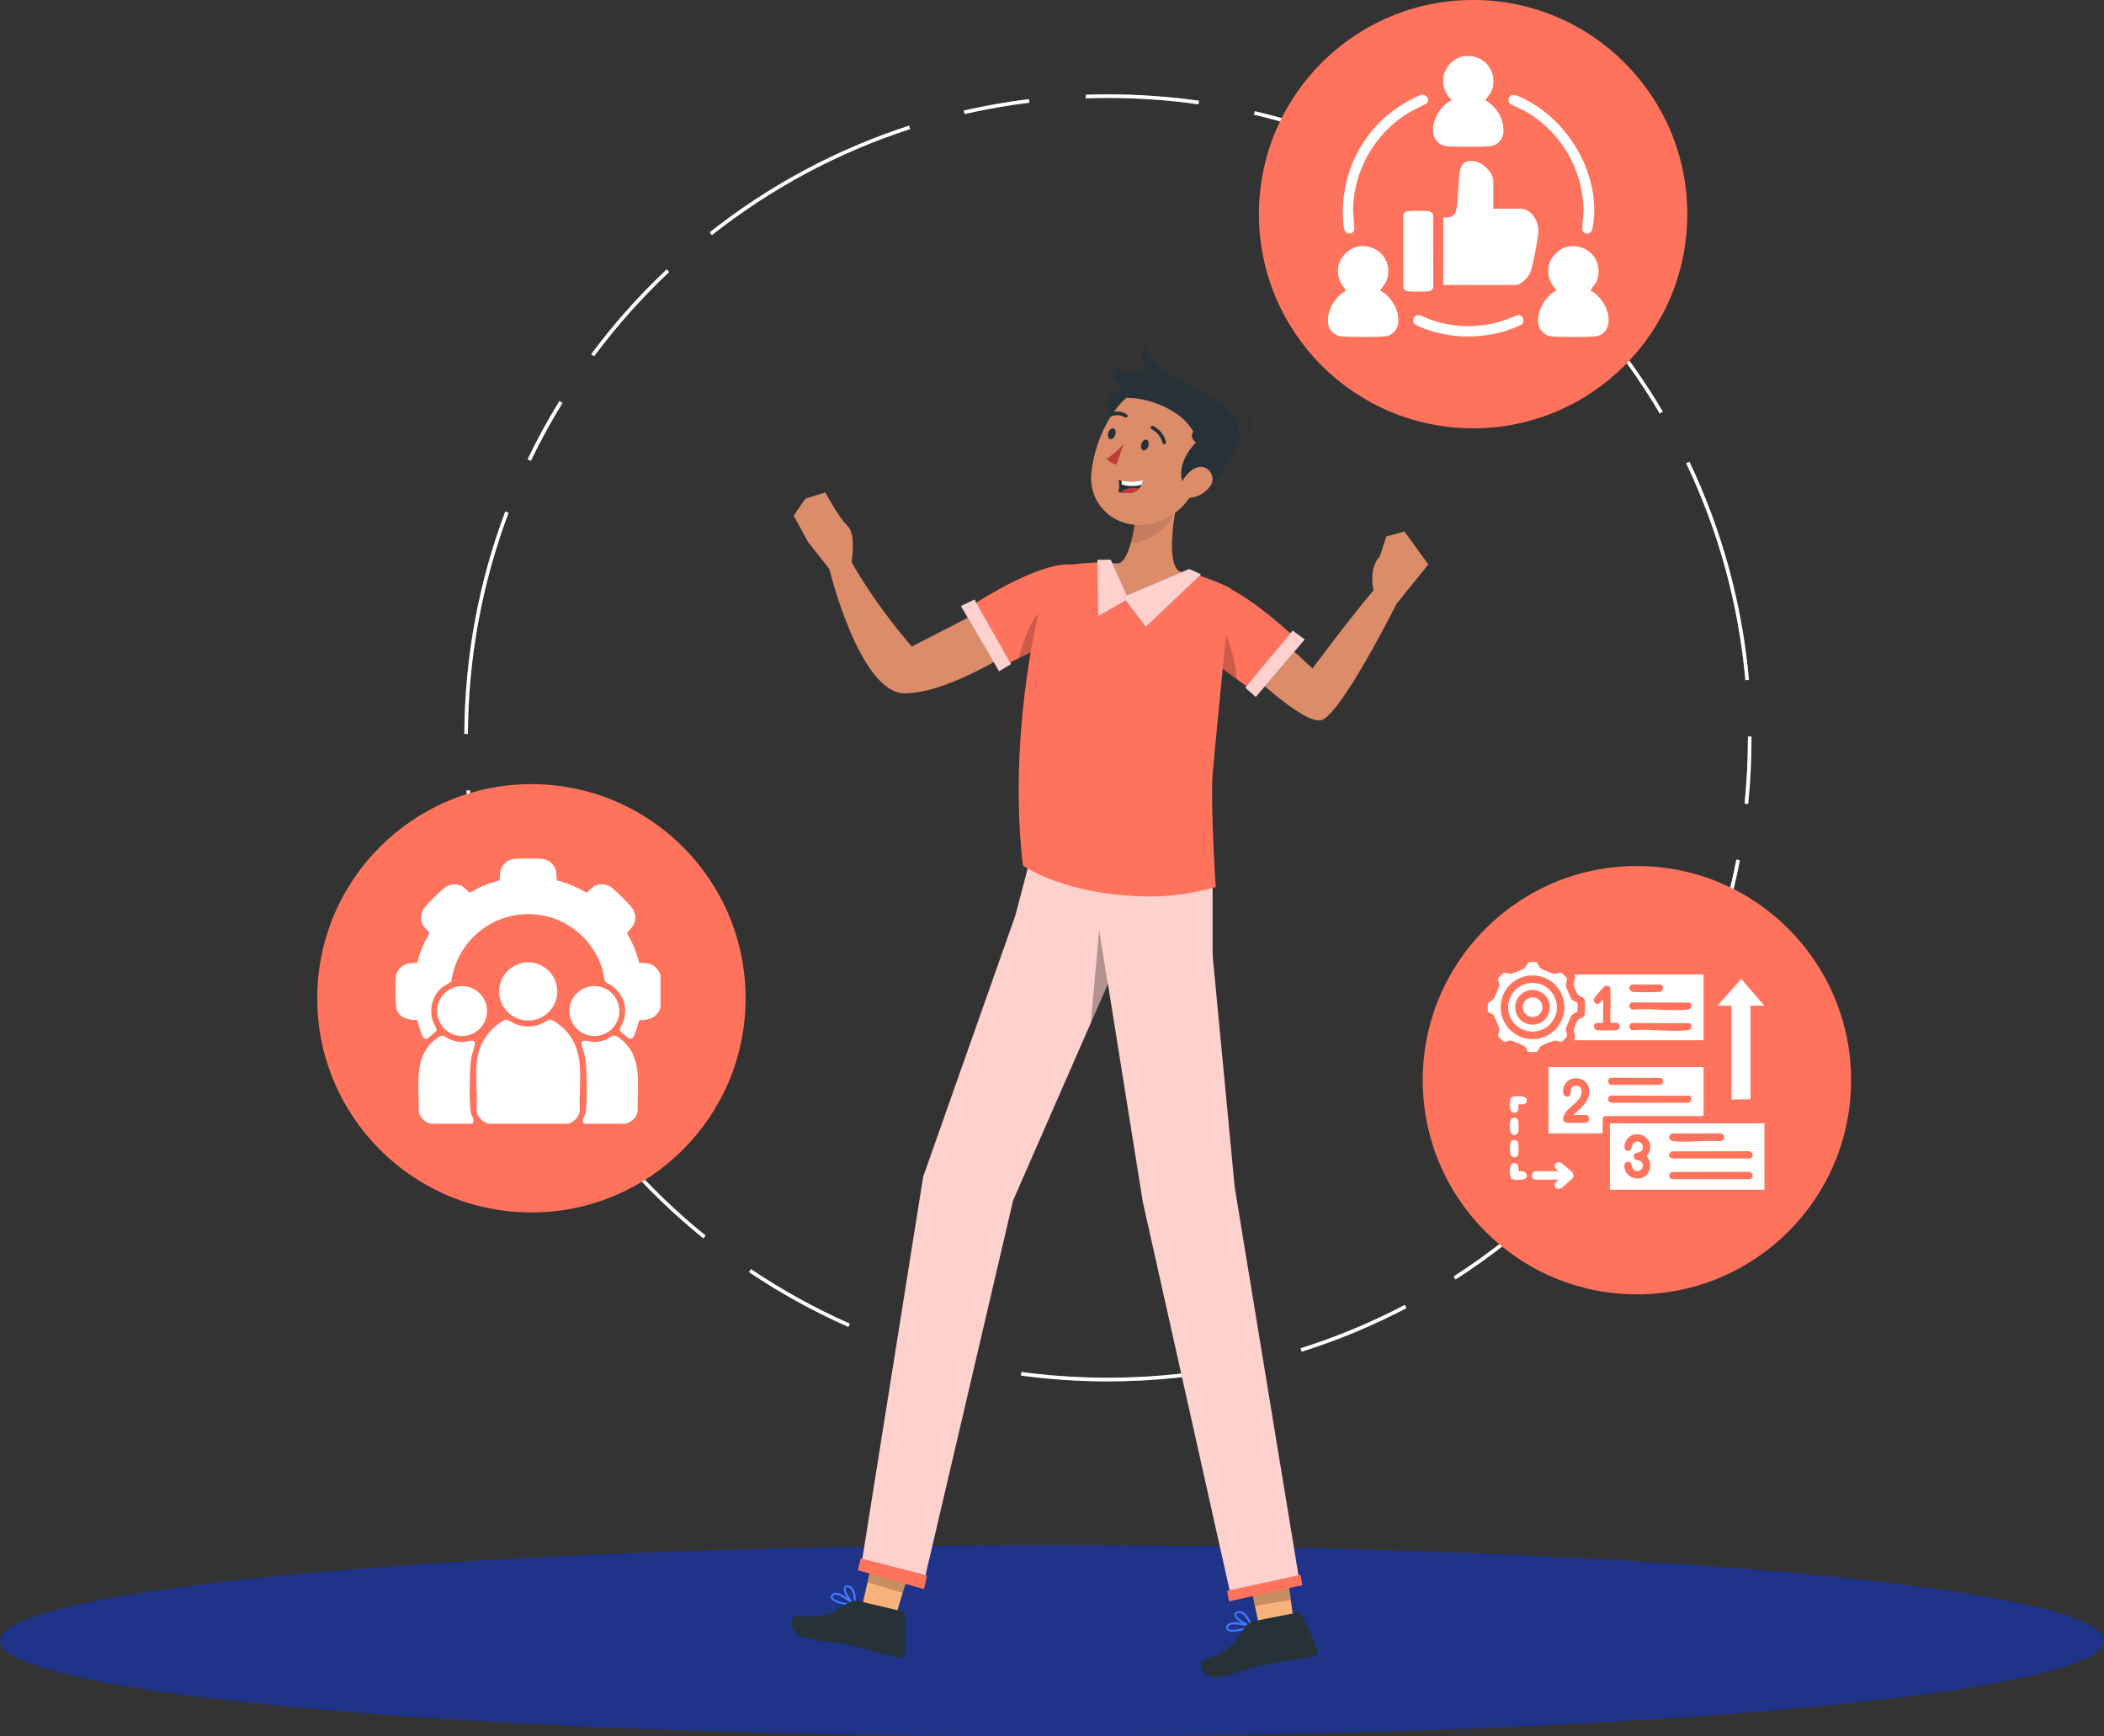 <?xml version="1.0" encoding="UTF-8"?>
<svg id="Layer_2" data-name="Layer 2" xmlns="http://www.w3.org/2000/svg" viewBox="0 0 675.97 557.93">
  <rect x="0" y="0" width="675.97" height="557.93" fill="#333333" stroke="none"/>
  <defs>
    <style>
      .cls-1 {
        fill: #ffd1cc;
      }

      .cls-2 {
        fill: #fab27b;
      }

      .cls-3 {
        fill: #263238;
      }

      .cls-4 {
        fill: #ff735d;
      }

      .cls-5 {
        opacity: .3;
      }

      .cls-6 {
        fill: #fff;
      }

      .cls-7 {
        opacity: .4;
      }

      .cls-8 {
        fill: #dd8c6a;
      }

      .cls-9 {
        opacity: .2;
      }

      .cls-10 {
        fill: #c13b37;
      }

      .cls-11 {
        opacity: .1;
      }

      .cls-12 {
        fill: #1f3389;
      }

      .cls-13 {
        fill: #407bff;
      }
    </style>
  </defs>
  <g id="Layer_1-2" data-name="Layer 1">
    <g>
      <ellipse class="cls-12" cx="337.99" cy="527.21" rx="337.99" ry="30.73"/>
      <g>
        <g>
          <path class="cls-6" d="M355.95,443.86c-9.35,0-18.74-.63-27.93-1.87l.15-1.14c23.85,3.22,48.69,2.22,72.16-2.94l.25,1.12c-14.57,3.2-29.58,4.83-44.63,4.83ZM310.07,438.75c-6.9-1.56-13.8-3.51-20.49-5.77l.37-1.09c6.66,2.26,13.51,4.19,20.38,5.74l-.25,1.12ZM418.21,434.32l-.35-1.09c11.5-3.63,22.76-8.31,33.47-13.93l.53,1.02c-10.77,5.65-22.09,10.36-33.66,14.01ZM272.57,426.36c-11.1-4.9-21.85-10.82-31.93-17.61l.64-.95c10.03,6.75,20.71,12.65,31.75,17.52l-.46,1.05ZM467.63,411.13l-.62-.96c5.91-3.8,11.69-7.95,17.19-12.35l.72.9c-5.53,4.42-11.34,8.59-17.29,12.42ZM225.96,397.9c-19.04-15.41-35.06-33.87-47.6-54.85l.98-.59c12.48,20.87,28.4,39.22,47.34,54.55l-.72.89ZM498.66,386.71l-.79-.83c17.64-16.83,32.02-36.42,42.74-58.23l1.03.5c-10.77,21.93-25.23,41.63-42.98,58.56ZM169.7,327c-3.08-6.37-5.86-12.97-8.26-19.61l1.08-.39c2.39,6.61,5.15,13.17,8.22,19.51l-1.03.5ZM548.95,311.44l-1.07-.41c4.34-11.26,7.7-22.99,9.98-34.85l1.13.22c-2.3,11.93-5.67,23.72-10.04,35.04ZM156,289.96c-3.09-11.71-5.15-23.8-6.14-35.93l1.14-.09c.98,12.06,3.03,24.09,6.1,35.73l-1.11.29ZM561.64,258.34l-1.14-.12c.71-6.97,1.07-14.08,1.07-21.13v-.43h1.15v.43c0,7.09-.36,14.24-1.08,21.25ZM150.33,235.81h-1.15c.15-24.59,4.57-48.63,13.15-71.45l1.07.4c-8.53,22.69-12.93,46.6-13.08,71.05ZM560.75,218.54c-2.17-24.28-8.57-47.72-19.01-69.67l1.04-.49c10.5,22.07,16.93,45.64,19.12,70.06l-1.14.1ZM170.54,148.07l-1.03-.5c3.06-6.37,6.5-12.65,10.21-18.68l.98.6c-3.69,5.99-7.1,12.24-10.15,18.58ZM533.23,132.85c-6.12-10.39-13.22-20.31-21.08-29.49l.87-.75c7.91,9.23,15.04,19.21,21.2,29.66l-.99.58ZM190.87,114.47l-.92-.68c7.24-9.74,15.4-18.9,24.24-27.23l.79.83c-8.79,8.29-16.91,17.4-24.11,27.08ZM499.75,90.11c-5.03-4.92-10.37-9.63-15.87-14.01l.71-.9c5.53,4.4,10.9,9.14,15.96,14.09l-.8.82ZM228.73,75.54l-.71-.9c19.26-15.19,40.81-26.72,64.04-34.26l.35,1.09c-23.1,7.5-44.53,18.96-63.68,34.07ZM469.2,65.44c-20.34-13.45-42.66-23.07-66.33-28.59l.26-1.12c23.8,5.56,46.24,15.23,66.7,28.75l-.63.96ZM309.9,36.64l-.26-1.12c6.88-1.57,13.93-2.81,20.96-3.67l.14,1.14c-6.99.86-14,2.08-20.85,3.65ZM385.03,33.51c-9.56-1.35-19.35-2.04-29.08-2.04h-.06c-2.35,0-4.72.04-7.06.12l-.04-1.15c2.37-.08,4.74-.13,7.16-.12,9.79,0,19.63.69,29.24,2.05l-.16,1.14Z"/>
          <g class="cls-7">
            <path class="cls-6" d="M355.95,443.86c-9.35,0-18.74-.63-27.93-1.87l.15-1.14c23.85,3.22,48.69,2.22,72.16-2.94l.25,1.12c-14.57,3.2-29.58,4.83-44.63,4.83ZM310.07,438.75c-6.9-1.56-13.8-3.51-20.49-5.77l.37-1.09c6.66,2.26,13.51,4.19,20.38,5.74l-.25,1.12ZM418.21,434.32l-.35-1.09c11.5-3.63,22.76-8.31,33.47-13.93l.53,1.02c-10.77,5.65-22.09,10.36-33.66,14.01ZM272.57,426.36c-11.1-4.9-21.85-10.82-31.93-17.61l.64-.95c10.03,6.75,20.71,12.65,31.75,17.52l-.46,1.05ZM467.63,411.13l-.62-.96c5.91-3.8,11.69-7.95,17.19-12.35l.72.9c-5.53,4.42-11.34,8.59-17.29,12.42ZM225.96,397.9c-19.04-15.41-35.06-33.87-47.6-54.85l.98-.59c12.48,20.87,28.4,39.22,47.34,54.55l-.72.89ZM498.66,386.71l-.79-.83c17.64-16.83,32.02-36.42,42.74-58.23l1.03.5c-10.77,21.93-25.23,41.63-42.98,58.56ZM169.7,327c-3.08-6.37-5.86-12.97-8.26-19.61l1.08-.39c2.39,6.61,5.15,13.17,8.22,19.51l-1.03.5ZM548.95,311.44l-1.07-.41c4.34-11.26,7.7-22.99,9.98-34.85l1.13.22c-2.3,11.93-5.67,23.72-10.04,35.04ZM156,289.96c-3.09-11.71-5.15-23.8-6.14-35.93l1.14-.09c.98,12.06,3.03,24.09,6.1,35.73l-1.11.29ZM561.64,258.34l-1.14-.12c.71-6.97,1.07-14.08,1.07-21.13v-.43h1.15v.43c0,7.09-.36,14.24-1.08,21.25ZM150.33,235.81h-1.15c.15-24.59,4.57-48.63,13.15-71.45l1.07.4c-8.53,22.69-12.93,46.6-13.08,71.05ZM560.75,218.54c-2.17-24.28-8.57-47.72-19.01-69.67l1.04-.49c10.5,22.07,16.93,45.64,19.12,70.06l-1.14.1ZM170.54,148.07l-1.03-.5c3.06-6.37,6.5-12.65,10.21-18.68l.98.6c-3.69,5.99-7.1,12.24-10.15,18.58ZM533.23,132.85c-6.12-10.39-13.22-20.31-21.08-29.49l.87-.75c7.91,9.23,15.04,19.21,21.2,29.66l-.99.58ZM190.87,114.47l-.92-.68c7.24-9.74,15.4-18.9,24.24-27.23l.79.83c-8.79,8.29-16.91,17.4-24.11,27.08ZM499.75,90.11c-5.03-4.92-10.37-9.63-15.87-14.01l.71-.9c5.53,4.4,10.9,9.14,15.96,14.09l-.8.82ZM228.73,75.54l-.71-.9c19.26-15.19,40.81-26.72,64.04-34.26l.35,1.09c-23.1,7.5-44.53,18.96-63.68,34.07ZM469.2,65.44c-20.34-13.45-42.66-23.07-66.33-28.59l.26-1.12c23.8,5.56,46.24,15.23,66.7,28.75l-.63.96ZM309.9,36.64l-.26-1.12c6.88-1.57,13.93-2.81,20.96-3.67l.14,1.14c-6.99.86-14,2.08-20.85,3.65ZM385.03,33.51c-9.56-1.35-19.35-2.04-29.08-2.04h-.06c-2.35,0-4.72.04-7.06.12l-.04-1.15c2.37-.08,4.74-.13,7.16-.12,9.79,0,19.63.69,29.24,2.05l-.16,1.14Z"/>
          </g>
        </g>
        <g>
          <g>
            <polygon class="cls-2" points="413.79 507.35 415.36 518.91 404.39 521.74 401.74 509.24 413.79 507.35"/>
            <g>
              <path class="cls-13" d="M398.25,524.05c-1.6.32-3.3.35-3.97-.23-.35-.35-.45-.88-.24-1.33.14-.4.44-.72.82-.9,2.03-1.01,7.01.66,7.23.73.12.04.21.16.21.29,0,.13-.08.25-.2.3-1.25.49-2.54.87-3.85,1.14ZM395.71,521.96c-.2.04-.39.1-.57.19-.24.09-.43.29-.51.54-.15.42-.04.59.07.68.76.72,4,.1,6.33-.67-1.71-.58-3.52-.83-5.32-.74Z"/>
              <path class="cls-13" d="M402.05,522.92s-.09.03-.13.01c-1.67-.38-5.3-2.55-5.31-4.05-.04-.35.14-.83.96-1.08.6-.19,1.25-.12,1.79.18,1.9,1.02,2.93,4.41,2.98,4.57.03.11,0,.22-.08.3-.06.04-.13.06-.21.05ZM397.89,518.34l-.18.02c-.54.15-.53.38-.54.46.09.89,2.55,2.66,4.32,3.29-.44-1.42-1.31-2.68-2.48-3.6-.34-.19-.74-.25-1.13-.17h0Z"/>
              <path class="cls-3" d="M403.06,520.86l14.01-2.77c.53-.1,1.06.17,1.28.66l4.78,10.89c.43.96,0,2.09-.96,2.53-.12.06-.25.1-.39.13-5.07.91-9.61,1.52-15.9,2.77-7.42,1.47-5.36,1.98-14.06,3.83-5.24,1.11-7.38-4.67-5.21-5.41,9.94-3.3,10.39-6.59,13.61-11.02.72-.87,1.73-1.45,2.84-1.62Z"/>
            </g>
            <polygon class="cls-9" points="403.17 515.98 414.71 514.12 413.91 508.23 402.14 511.1 403.17 515.98"/>
          </g>
          <polygon class="cls-2" points="291.56 506.68 288.19 517.85 277.04 515.86 279.82 503.4 291.56 506.68"/>
          <g>
            <path class="cls-13" d="M270.49,515.42c-1.58-.38-3.15-1.05-3.51-1.86-.18-.46-.04-.99.33-1.31.3-.3.7-.47,1.12-.48,2.26-.08,6.1,3.51,6.27,3.67.1.09.12.23.07.35-.05.12-.17.19-.3.19-1.34-.07-2.67-.26-3.98-.56ZM269.05,512.47c-.19-.05-.39-.07-.59-.06-.26-.02-.52.09-.69.28-.31.32-.28.52-.22.65.39.97,3.6,1.75,6.04,2.02-1.32-1.24-2.86-2.22-4.54-2.88Z"/>
            <path class="cls-13" d="M274.42,515.97s-.09-.01-.12-.04c-1.36-1.04-3.76-4.52-3.15-5.89.11-.34.47-.7,1.32-.58.62.08,1.18.41,1.56.91,1.3,1.72.83,5.23.81,5.39-.02.11-.09.2-.2.24-.07.01-.15,0-.21-.04ZM272.53,510.08l-.17-.06c-.55-.08-.64.13-.68.2-.28.84,1.21,3.48,2.57,4.79.19-1.48-.08-2.98-.76-4.3-.23-.32-.57-.54-.95-.63h0Z"/>
            <path class="cls-3" d="M276.19,514.51l13.89,3.3c.52.12.89.59.88,1.13l-.17,11.9c0,1.06-.87,1.91-1.92,1.9-.14,0-.27-.02-.4-.05-4.99-1.28-9.38-2.61-15.61-4.08-7.36-1.74-5.7-.42-14.38-2.35-5.23-1.17-4.78-7.32-2.5-7.09,10.42,1.13,12.19-1.68,16.95-4.37,1.01-.49,2.17-.6,3.26-.29Z"/>
          </g>
          <polygon class="cls-9" points="290.01 511.84 291.48 506.96 281.83 503.96 279.82 503.4 278.7 508.41 290.01 511.84"/>
          <g>
            <polygon class="cls-1" points="389.58 271.32 335.48 258.87 326.21 294.17 296.6 378.08 276.53 504.12 296.6 509.34 325.5 385.7 360.43 305.88 389.58 308.76 389.58 271.32"/>
            <polygon class="cls-5" points="355.95 316.11 353.15 298.59 350.46 328.67 355.95 316.11"/>
            <polygon class="cls-4" points="276.53 500.74 297.86 506.21 296.87 510.62 275.58 504.52 276.53 500.74"/>
          </g>
          <g>
            <polygon class="cls-1" points="396.69 381.52 388.22 292.58 383.2 278.13 370.03 278.64 351.27 286.87 367.15 386.14 395.23 511.81 417.29 506.89 396.69 381.52"/>
            <polygon class="cls-4" points="394.25 511.19 417.82 506.01 418.42 509.34 394.85 514.54 394.25 511.19"/>
          </g>
          <path class="cls-4" d="M389.63,248.28c1.34-15.22,5.79-59.14,5.79-59.14,0,0-4.55-2.66-12.75-5-5.28,2.57-17.06,8.08-20.98,7.95-3.51-.12-5.7-7.07-6.74-11.43-5.15.09-10.7.57-16.63,1.61l-4.84,15.55s-9.69,39.25-4.84,80.29c0,0,13.82,9.94,41.41,9.94,10.9,0,20.53-3.06,20.53-3.06,0,0-1.78-27.16-.94-36.7Z"/>
          <path class="cls-8" d="M378.22,182.99c-3.72-4.33-.14-21.25-.14-21.25l-13.22,4.84s-1.38,11.72-4.7,14.1c-1.3.93-3.25-.07-4.94-.04l3.49,11.15,8.7.86,15.96-8.3c-1.58-.47-3.91.1-5.16-1.36Z"/>
          <path class="cls-11" d="M363.25,174.68c9.14-1.19,12.93-6.95,14.45-10.93.22-1.24.38-2.01.38-2.01l-13.22,4.84s-.5,4.21-1.61,8.1Z"/>
          <g>
            <g>
              <polygon class="cls-13" points="356.82 179.83 362.49 192.36 352.82 197.99 352.57 179.92 356.82 179.83"/>
              <polygon class="cls-1" points="356.82 179.83 362.49 192.36 352.82 197.99 352.57 179.92 356.82 179.83"/>
            </g>
            <g>
              <polygon class="cls-13" points="382.07 182.84 360.85 191.82 368.14 201.39 385.86 184.56 382.07 182.84"/>
              <polygon class="cls-1" points="382.07 182.84 360.85 191.82 368.14 201.39 385.86 184.56 382.07 182.84"/>
            </g>
          </g>
          <g>
            <path class="cls-8" d="M318.18,194.75l-25.23,13s-10.71-11.94-19.37-27.13c0,0,1.53-9.07-1.27-11.62-2.8-2.55-7.14-10.78-7.14-10.78l-6.37,1.98-3.82,5.48,4.59,8.41,6.88,8.74s9.69,39.94,24.21,39.94,36.45-14.78,36.45-14.78l-8.92-13.25Z"/>
            <path class="cls-4" d="M343.88,181.43s-8.12-1.72-30.8,12.55l10.45,19.37,14.02-6.88,10.71-16.8-4.37-8.24Z"/>
            <g>
              <polygon class="cls-13" points="308.75 194.75 313.08 192.65 324.81 213.36 320.98 215.68 308.75 194.75"/>
              <polygon class="cls-1" points="308.75 194.75 313.08 192.65 324.81 213.36 320.98 215.68 308.75 194.75"/>
            </g>
            <path class="cls-9" d="M333.47,197.81l.24-.76c-3.51,3.76-5.83,12.07-6.44,14.48l3.85-1.89c1.26-7.4,2.35-11.82,2.35-11.82Z"/>
          </g>
          <g>
            <path class="cls-8" d="M409.64,203.68l12.03,11.12s11.22-15.17,19.63-25.13c0,0-1.78-6.9,2.04-10.98l2.04-6.31,5.86-1.59,7.65,10.58-10.2,12.62s-18.35,36.7-24.47,37.47-23.08-15.77-23.08-15.77l8.51-12Z"/>
            <path class="cls-4" d="M386.93,186.18s8.29-.27,28.12,17.77l-13.69,17.23-12.59-9.24-7.59-18.42,5.75-7.34Z"/>
            <g>
              <polygon class="cls-13" points="419.17 205.46 415.28 202.63 400.1 220.96 403.45 223.92 419.17 205.46"/>
              <polygon class="cls-1" points="419.17 205.46 415.28 202.63 400.1 220.96 403.45 223.92 419.17 205.46"/>
            </g>
            <path class="cls-9" d="M393.93,203.83c-.34,3.41-.72,7.19-1.11,11.1l4.48,3.28c-.2-5.13-2.12-11.04-3.37-14.39Z"/>
          </g>
          <g>
            <path class="cls-3" d="M363.42,124.59s-13.52-.17-4.61,13l10.36-11-5.75-2Z"/>
            <path class="cls-3" d="M400.98,133.7c.28.68.4,1.46.36,2.19-.1,2.08-1.71,3.19-3.59,3.69-.43.11-.25.78.18.66,1.93-.51,3.65-1.62,4.02-3.7.18-.98.06-2.1-.31-3.02-.16-.4-.83-.23-.66.18h0Z"/>
            <g>
              <path class="cls-8" d="M388.39,146.65c-4.66,11.31-6.39,16.19-14.25,20.11-11.83,5.92-24.7-2.3-23.52-14.76,1.08-11.23,8.55-27.9,21.42-28.55,9.2-.56,17.1,6.44,17.66,15.63.16,2.59-.29,5.18-1.31,7.57Z"/>
              <path class="cls-3" d="M368.95,143.37c-.33.94-1.09,1.53-1.7,1.33-.61-.2-.85-1.15-.54-2.09.31-.94,1.09-1.53,1.7-1.33.61.2.8,1.18.54,2.09Z"/>
              <path class="cls-3" d="M358.32,139.76c-.33.95-1.09,1.53-1.7,1.33-.61-.2-.85-1.15-.54-2.09.31-.94,1.09-1.53,1.7-1.31s.86,1.14.54,2.07Z"/>
              <path class="cls-10" d="M361.01,142.58c-1.58,1.86-3.4,3.49-5.42,4.85.74,1.02,1.89,1.67,3.15,1.78l2.28-6.63Z"/>
              <path class="cls-3" d="M373.95,142.7c-.25-.04-.45-.24-.48-.49-.51-1.85-1.77-3.41-3.47-4.3-.29-.15-.41-.5-.26-.79.14-.28.49-.4.77-.26,0,0,.01,0,.02.01,2.06,1.05,3.56,2.94,4.11,5.19.04.31-.18.6-.49.64h0c-.06.02-.12.01-.18,0Z"/>
              <path class="cls-3" d="M356.81,133.77c-.21-.04-.38-.18-.46-.38-.11-.3.04-.64.35-.75,1.76-.73,3.77-.53,5.36.53.25.17.32.52.15.77,0,.01-.02.02-.03.04-.19.26-.55.31-.8.12,0,0,0,0,0,0h0c-1.27-.78-2.83-.91-4.21-.35-.11.05-.23.06-.35.03Z"/>
              <g>
                <path class="cls-3" d="M359.32,154.26s4.52,1.15,7.85,0c0,0-.25,5.11-6.66,4.06-.3-.05-1.19-.25-1.19-.25,0,0,.53-1.47,0-3.81Z"/>
                <path class="cls-6" d="M360.37,154.47v1.17s2.94,1.13,6.41.12c.36-.82.39-1.51.39-1.51-2.34.81-5.27.48-6.8.21Z"/>
                <path class="cls-10" d="M366.04,156.92c-.51-.08-1.07-.13-1.65-.13-2.18,0-3.96.64-4.22,1.46.14.03.27.05.35.07,2.98.49,4.62-.36,5.53-1.4Z"/>
              </g>
            </g>
            <path class="cls-3" d="M383.39,138.67s-1.51,1.7.87,3.5c0,0-6.83,6.38-4.17,13.3,2.65,6.91,9.18.15,11.09-1.9,1.91-2.06,11.43-14,3.71-21.48-7.72-7.48-26.19-12.54-26.92-21.65,0,0-3.04,6.07.41,8.07,0,0-8.14,3.73-9.32-2.22,0,0-4.21,6.39,1.5,6.98,0,0-3.24,4.52,2.58,4.62,5.82.1,16.3,3.66,20.25,10.79Z"/>
            <path class="cls-8" d="M388.49,156.61c-1.43,1.82-3.53,3-5.83,3.29-3.06.33-4.1-2.53-2.84-5.18,1.16-2.37,4.13-5.41,7.02-4.57,2.07.68,3.21,2.91,2.53,4.98-.18.55-.48,1.06-.88,1.48Z"/>
          </g>
        </g>
        <circle class="cls-4" cx="473.28" cy="68.81" r="68.81"/>
        <circle class="cls-4" cx="170.73" cy="320.77" r="68.81"/>
        <circle class="cls-4" cx="525.9" cy="347.08" r="68.81"/>
        <path class="cls-6" d="M212.21,313.42v10.3c-.98,3.22-3.67,4.13-6.82,4.06-.34.87-.5,1.79-.82,2.67-.37,1.05-1.07,4.05-2.55,3.21-.28-.16-2.08-1.68-2.36-1.96-.2-.2-.5-.51-.55-.79-.06-.37,1.14-2.51,1.35-3.24,1.26-4.53-.45-8.55-4.21-11.16-.54-.38-1.58-.64-1.89-1.27-.33-.68-.55-2.83-.84-3.81-2.18-7.45-8.23-13.8-15.56-16.32-15.02-5.17-30.71,4.55-32.93,20.13-.84.93-2.07,1.26-3.07,2.08-2.96,2.46-4.08,6.67-3.03,10.34.21.71,1.4,2.88,1.35,3.24-.04.28-.35.59-.55.79-.24.25-2.14,1.85-2.35,1.96-1.46.77-2.01-1.66-2.39-2.72s-.64-2.11-.98-3.17c-2.68.03-5.73-.64-6.61-3.52-.45-1.5-.38-8.42-.22-10.26.18-2.06,1.78-3.88,3.78-4.35.6-.14,2.95-.15,3.12-.37.79-3.32,2.19-6.46,3.87-9.42.02-.23-1.66-1.86-1.94-2.32-1.16-1.94-.89-4.2.47-5.95,1.13-1.45,4.69-4.98,6.14-6.15,1.81-1.46,4.11-1.74,6.14-.49.44.27,1.98,1.89,2.22,1.87,2.95-1.7,6.09-3.08,9.42-3.87.22-.16.23-2.51.37-3.12.43-1.81,2.16-3.53,4.05-3.76,2.1-.25,7.5-.25,9.61-.02,1.98.22,3.73,1.86,4.19,3.78.14.6.15,2.95.37,3.12,3.32.79,6.46,2.19,9.42,3.87.23.02,1.86-1.66,2.32-1.94,1.94-1.16,4.2-.89,5.95.47,1.45,1.13,4.98,4.69,6.15,6.14,1.26,1.56,1.67,3.47.87,5.36-.5,1.19-1.56,1.96-2.26,3,1.69,2.95,3.07,6.1,3.87,9.42.16.22,2.51.23,3.12.37,1.93.46,3.17,1.97,3.78,3.78Z"/>
        <g>
          <circle class="cls-6" cx="169.7" cy="318.57" r="9.34"/>
          <circle class="cls-6" cx="148.45" cy="324.87" r="8.02"/>
          <circle class="cls-6" cx="190.96" cy="324.87" r="8.02"/>
          <g>
            <path class="cls-6" d="M156.92,361.08c-1.96-.62-3.56-2.12-3.82-4.24.52-6.74-1.3-14.66,1.46-20.95,1.55-3.53,4.48-6.65,7.96-8.33,1.32.4,2.44,1.34,3.83,1.75,2.23.67,4.48.67,6.71,0,.82-.25,3.38-1.77,3.7-1.77.62,0,3.08,1.82,3.65,2.32,8.31,7.19,5.41,17.4,5.88,27.13-.33,2.05-1.89,3.48-3.8,4.09h-25.57Z"/>
            <path class="cls-6" d="M201.09,361.08h-13.29c-1.28-.91-.03-2.14.25-3.32.69-2.83.43-11.93.25-15.21-.05-.95-.21-2.16-.39-3.1-.19-1.01-1.28-3.82-1.08-4.5.35-1.21,2.87-.12,3.87-.11,1.23.02,2.87-.35,4.02-.81,2.11-.86,2.03-2.13,4.26-.5,7.84,5.73,5.69,15.15,5.88,23.59-.39,2.02-1.87,3.35-3.78,3.95Z"/>
            <path class="cls-6" d="M138.32,361.08c-1.9-.6-3.39-1.92-3.78-3.95.19-8.44-1.96-17.87,5.88-23.59,2.23-1.63,2.15-.36,4.26.5,1.14.46,2.78.83,4.02.81,1-.02,3.51-1.1,3.87.11.2.68-.89,3.49-1.08,4.5-.17.94-.34,2.15-.39,3.1-.18,3.28-.44,12.38.25,15.21.29,1.18,1.53,2.4.25,3.32h-13.29Z"/>
          </g>
        </g>
        <g>
          <path class="cls-6" d="M470.27,18.05c5.91-.8,10.61,4.03,9.33,9.93-.36,1.66-1.47,2.87-2.44,4.19,3.62,2.01,6.22,6.24,5.84,10.47-.17,1.92-1.7,3.83-3.62,4.23s-13.16.37-15.14.04c-1.63-.27-3.35-1.95-3.68-3.56-.88-4.26,2.03-9.19,5.74-11.17-1.9-2.21-2.92-4.21-2.61-7.23.32-3.18,3.4-6.45,6.58-6.89Z"/>
          <path class="cls-6" d="M504.04,79.17c5.91-.8,10.61,4.03,9.33,9.93-.36,1.66-1.47,2.87-2.44,4.19,3.62,2.01,6.22,6.24,5.84,10.47-.17,1.92-1.7,3.83-3.62,4.23s-13.16.37-15.14.04c-1.63-.27-3.35-1.95-3.68-3.56-.88-4.26,2.03-9.19,5.74-11.17-1.9-2.21-2.92-4.21-2.61-7.23.32-3.18,3.4-6.45,6.58-6.89Z"/>
          <g>
            <path class="cls-6" d="M479.77,67.05h8.54c3.72,0,6.2,4.09,5.93,7.54-.2,2.52-1.72,10.65-2.57,12.91-.59,1.55-3.06,4.08-4.76,4.08h-23.22v-21.71c3.05.22,4.04-.86,4.42-3.72.45-3.43.36-7.21.83-10.63.39-2.77,1.51-4.07,4.5-3.75s6.33,3.61,6.33,6.54v8.75Z"/>
            <path class="cls-6" d="M452.17,67.91c1.13-.2,5.62-.21,6.78-.04.59.09,1.35.51,1.48,1.14l.05,23.08c-.01.67-.49,1.31-1.15,1.46-.91.2-6.18.19-7.18.03-.64-.1-1.1-.52-1.28-1.14l-.05-23.08c.05-.85.55-1.31,1.36-1.46Z"/>
          </g>
          <path class="cls-6" d="M485.94,30.5c1.03-.23,3.97,1.37,5.02,1.94,13.92,7.55,23.69,24.86,20.69,40.86-.38,2.03-2.33,2.46-3.28.65-.07-2.34.42-4.66.37-7-.29-12.57-7.32-24.44-18.04-30.82-1.02-.61-5.33-2.5-5.7-2.95-.79-.96-.2-2.43.96-2.68Z"/>
          <path class="cls-6" d="M456.59,30.5c1.61-.33,2.89,1.29,1.87,2.68-2.27,1.22-4.65,2.23-6.83,3.63-10.09,6.51-16.63,18.05-16.91,30.13-.05,2.35.43,4.66.37,7-.56,1.45-2.53,1.52-3.12-.01-.25-.65-.4-2.22-.45-2.96-1-15.25,6.27-29.7,19.32-37.58,1.22-.74,4.52-2.64,5.76-2.89Z"/>
          <g>
            <path class="cls-6" d="M436.49,79.17c5.91-.8,10.61,4.03,9.33,9.93-.36,1.66-1.47,2.87-2.44,4.19,3.62,2.01,6.22,6.24,5.84,10.47-.17,1.92-1.7,3.83-3.62,4.23s-13.16.37-15.14.04c-1.63-.27-3.35-1.95-3.68-3.56-.88-4.26,2.03-9.19,5.74-11.17-1.9-2.21-2.92-4.21-2.61-7.23.32-3.18,3.4-6.45,6.58-6.89Z"/>
            <path class="cls-6" d="M488.95,104.19c-.49.44-3.08,1.4-3.86,1.68-8.26,2.92-17.84,3-26.14.2-.97-.33-4.55-1.56-4.83-2.4-.39-1.16.26-2.46,1.6-2.42.69.02,4.29,1.67,5.45,2.01,6.95,2.04,14.01,2.06,20.97.05,1.08-.31,5.2-2.09,5.76-2.06,1.47.09,2.09,2.02,1.06,2.95Z"/>
          </g>
        </g>
        <g>
          <path class="cls-6" d="M500.3,376.36c.08,0,.31.46.27-.09-.77-.58-1.68-1.83-.6-2.58.94-.66,1.58-.05,2.3.52.69.54,2.23,1.82,2.77,2.43.43.48.69,1.02.42,1.64-.13.3-3.09,2.95-3.54,3.27-1.55,1.1-2.98-.02-2.21-1.5.25-.49.78-.62,1.05-1.01h-7.79s-.64-.46-.69-.58c-.37-.86.08-2.11,1.05-2.11,2.29,0,4.71-.1,6.99,0Z"/>
          <path class="cls-6" d="M487.84,376.36c1.38-.39,3.68.73,2.33,2.24-.58.65-3.99.66-4.58.09-.74-.72-.94-5,.9-5.01,1.38,0,1.48,1.66,1.34,2.68Z"/>
          <path class="cls-6" d="M487.84,354.86c-.15.15.5,2.77-1.34,2.7-1.69-.06-1.47-2.47-1.36-3.7.08-.92.36-1.43,1.34-1.53,1.13-.11,3.94-.37,4.04,1.19.12,1.85-2.55,1.19-2.69,1.33Z"/>
          <path class="cls-6" d="M486,366.36c.66-.2,1.33,0,1.64.61.29.56.31,3.21.16,3.88-.31,1.38-2.38,1.47-2.63-.34-.13-.95-.28-3.82.83-4.16Z"/>
          <path class="cls-6" d="M486.18,359.19c.65-.14,1.16.02,1.46.61.29.56.31,3.21.16,3.88-.31,1.41-2.42,1.51-2.65-.5-.12-1.11-.33-3.69,1.03-4Z"/>
          <g>
            <g>
              <path class="cls-6" d="M493.72,309.2c.23.13.83,1.69,1.3,2.01.32.22,3.69,1.61,4.07,1.67.92.14,2.07-.43,2.6-.29.12.03,1.49,1.34,1.57,1.49.51.87-.33,1.85-.15,2.83.07.39,1.55,3.85,1.78,4.14.39.5,1.81,1.05,1.91,1.23.07.12.1,2.48.05,2.71-.03.13-1.69.83-2.05,1.39-.22.34-1.67,3.87-1.71,4.21-.1.82.55,1.7.32,2.45-.04.13-1.34,1.49-1.48,1.58-.62.36-1.57-.25-2.24-.3-.46-.03-4.08,1.41-4.55,1.74-.63.44-1,1.68-1.37,1.86-.26.12-2.45.17-2.74.09-.21-.06-.77-1.39-1.05-1.68-.33-.35-4.06-1.93-4.61-1.99-.67-.07-1.8.51-2.23.41-.12-.03-1.64-1.5-1.75-1.67-.35-.54.43-1.81.34-2.47-.04-.27-1.59-4.05-1.78-4.32-.35-.5-1.79-1.02-1.91-1.22-.08-.13-.09-2.28-.04-2.56.09-.5,1.6-.98,2.11-1.84.25-.42,1.53-3.58,1.58-3.98.08-.69-.49-1.84-.42-2.23.02-.12,1.5-1.65,1.65-1.74.65-.38,1.45.17,2.17.2.65.02,3.98-1.29,4.55-1.72s1.23-1.91,1.56-2.02c.23-.08,2.39-.08,2.53,0ZM502.61,323.65c0-5.65-4.58-10.24-10.24-10.24s-10.24,4.58-10.24,10.24,4.58,10.24,10.24,10.24,10.24-4.58,10.24-10.24Z"/>
              <path class="cls-6" d="M500.2,323.65c0,4.32-3.51,7.83-7.83,7.83s-7.83-3.51-7.83-7.83,3.51-7.83,7.83-7.83,7.83,3.51,7.83,7.83ZM497.94,323.66c0-3.08-2.49-5.57-5.57-5.57s-5.57,2.49-5.57,5.57,2.49,5.57,5.57,5.57,5.57-2.49,5.57-5.57Z"/>
              <circle class="cls-6" cx="492.39" cy="323.64" r="3.16"/>
            </g>
            <path class="cls-6" d="M547.33,313.1v21.15h-41.57c-.04-.39.33-.59.34-.98.02-.52-.47-1.42-.51-2-.04-.53.83-2.85,1.16-3.29.54-.72,2.19-1.07,2.38-1.92.16-.74.13-3.62.05-4.45-.14-1.4-1.7-1.34-2.35-2.13-.21-.26-1.22-2.73-1.24-3.07-.08-1.09.97-2.22.17-3.29h41.57ZM524.35,316.37c-1.17.27-1.16,2.07.15,2.28,1.46.23,7.27.22,8.78.02,1.37-.18,1.29-2.12.17-2.33l-9.1.03ZM517.18,317.09c-.44-.46-1.33-.45-1.84-.05-.4.32-1.99,2.26-2.41,2.79-.55.69-1.27,1.33-.63,2.23.44.61,1.08.63,1.68.26.48-.3.51-.95,1.09-.97l-.02,7.05c-.26.79-2.71-.44-2.99,1.14-.09.5.32,1.3.82,1.44.54.16,5.69.14,6.4.03.8-.12,1.29-.77,1.06-1.57-.43-1.51-2.64-.22-2.91-1.05-.27-1.53.36-10.66-.25-11.31ZM524.17,322.1c-1.15.57-.8,2.26.5,2.29,5.54-.48,12.15.63,17.57,0,1.29-.15,1.61-1.49.62-2.24l-18.68-.06ZM524.17,328.73c-1.15.57-.8,2.26.5,2.29,5.54-.48,12.15.63,17.57,0,1.29-.15,1.61-1.49.62-2.24l-18.68-.06Z"/>
          </g>
          <g>
            <g>
              <path class="cls-6" d="M566.87,323.14h-4.48v29.84s-.25.27-.27.27h-5.82v-30.1h-4.48l7.59-8.59,7.46,8.59Z"/>
              <path class="cls-6" d="M517.23,360.95h49.64v21.32h-49.64v-21.32ZM537.25,364.21c-1.62.71-1.24,2.27.5,2.47,4.56.51,10.04-.38,14.69,0,1.93-.06,2.13-2.28.18-2.51l-15.38.04ZM528.99,377.55c1.11-1.12,1.38-2.73,1.06-4.25-.12-.57-1.01-1.67-.98-1.85.03-.15.43-.45.56-.7,2.67-5.41-4.64-8.64-7.17-4.31-.74,1.27-1.03,3.87,1.1,3.24.95-.28.43-1.99,1.67-2.63,2.24-1.15,3.61,2.09,1.67,3.1-.97.5-2.12-.09-1.97,1.63.11,1.27,1.7.75,2.42,1.53,1.58,1.71-1.11,4.24-2.67,2.31-.62-.77-.26-2.4-1.61-2.32-1.7.1-1.25,2.16-.71,3.2,1.23,2.4,4.73,2.94,6.64,1.03ZM537.07,369.95c-1.16.65-1.15,2.17.32,2.3h24.56c1.61-.05,1.43-2.16,0-2.34l-24.88.05ZM537.07,376.58c-1.15.61-1.09,2.2.32,2.3h24.56c1.61-.05,1.43-2.16,0-2.34l-24.88.05Z"/>
            </g>
            <path class="cls-6" d="M515.53,358.62c-.21.04-.63.43-.63.63v4.66s-.25.27-.27.27h-17.11v-21.06s.25-.27.27-.27h49.28s.27.25.27.27v15.23s-.25.27-.27.27h-31.54ZM517.36,346.29c-1.03.3-.9,2.29.31,2.3h15.61c1.15-.01,1.35-1.84.43-2.25l-16.35-.06ZM505.58,358.26c1.62-1.78,3.88-3.22,4.67-5.64,2.28-6.96-7.45-8.41-8.05-2.32-.23,2.29,1.93,2.72,2.41,1.15.15-.48.01-.91.09-1.34.28-1.59,3.17-1.79,3.4.17.45,3.94-5.21,5.45-5.84,8.69-.17.88.14,1.64,1.1,1.79.88.14,5.42.15,6.22-.03,1.61-.36.93-2.47.04-2.47h-4.03ZM517.36,352.03c-1.14.62-.87,2.25.5,2.3h24.38c1.22,0,1.62-1.62.62-2.24l-25.49-.06Z"/>
          </g>
        </g>
      </g>
    </g>
  </g>
</svg>